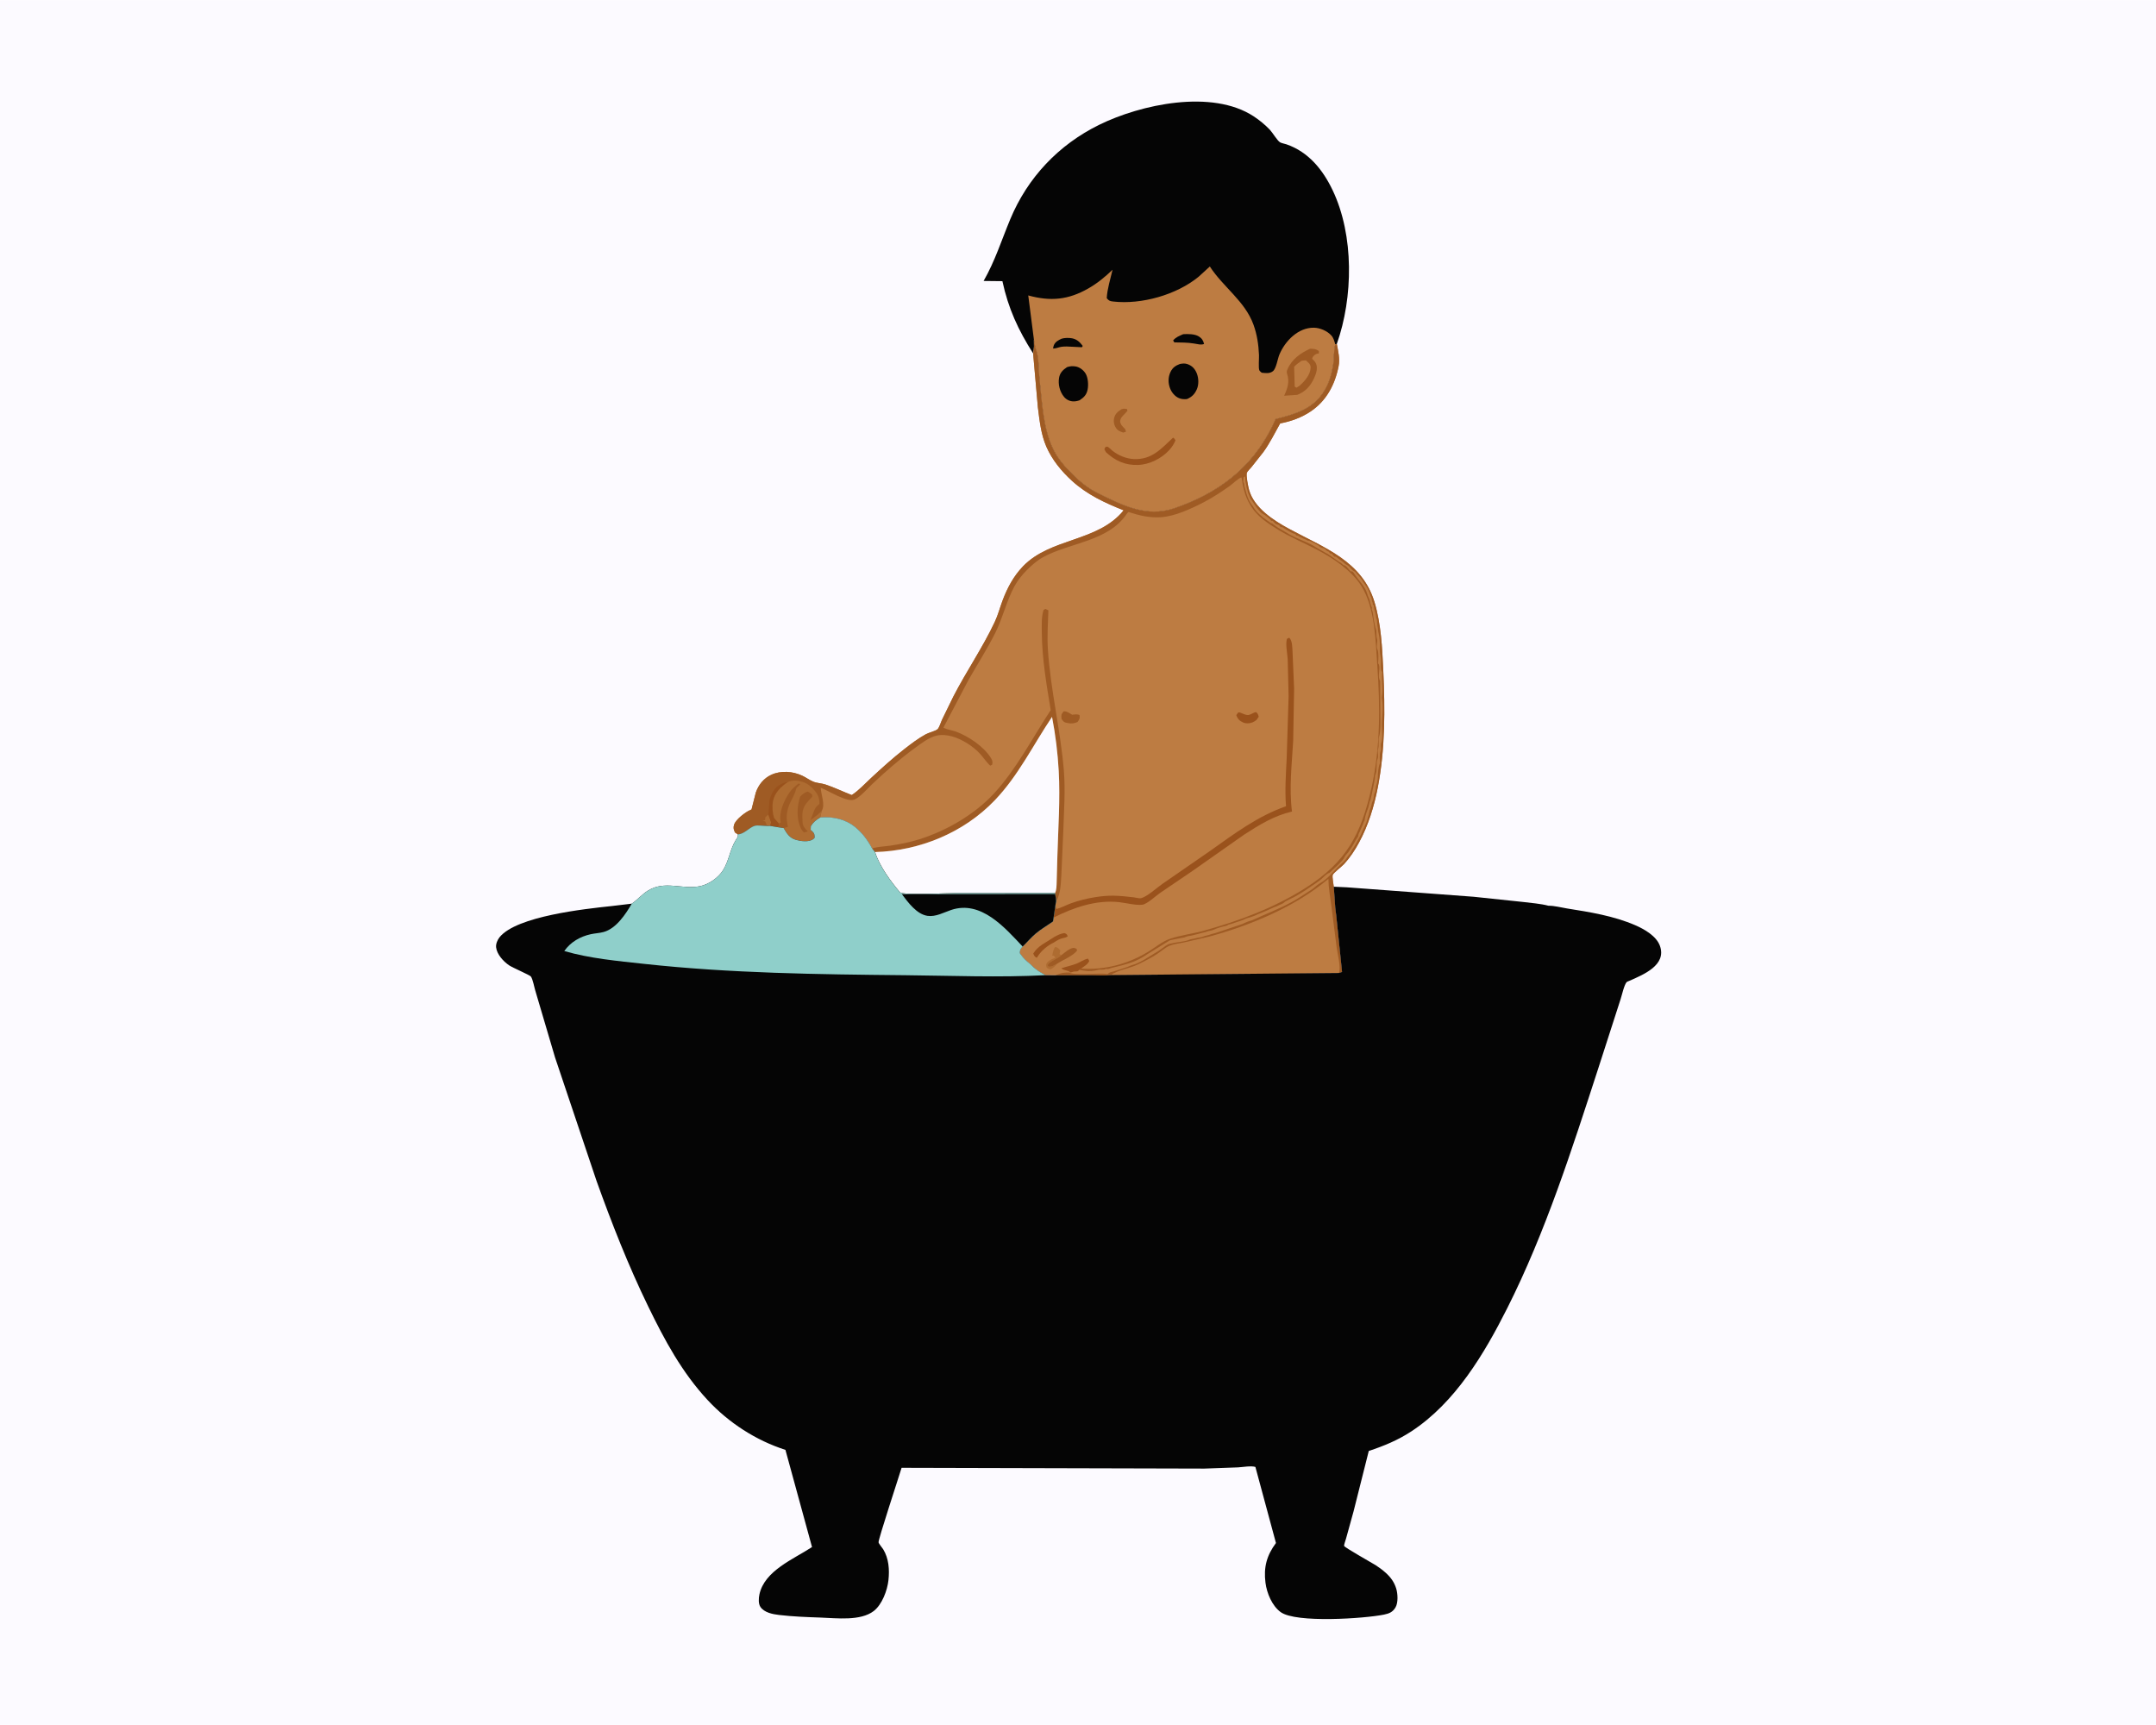<svg version="1.1" xmlns="http://www.w3.org/2000/svg" style="display: block;" viewBox="0 0 2048 1638" width="1280" height="1024">
<path transform="translate(0,0)" fill="rgb(252,250,255)" d="M -0 -0 L 2048 0 L 2048 1638 L -0 1638 L -0 -0 z"/>
<path transform="translate(0,0)" fill="rgb(5,5,5)" d="M 981.362 335.423 C 967.195 313.248 957.781 292.76 952.193 266.845 L 934.344 266.65 C 945.267 247.52 951.289 228.09 959.662 207.988 C 976.163 168.371 1005.57 137.332 1044.04 118.387 C 1083.55 98.931 1151.29 84.254 1190.96 110.344 C 1196.43 113.945 1201.67 118.26 1206.2 122.995 C 1208.83 125.75 1213.25 133.356 1215.94 134.97 C 1217.35 135.814 1220.31 136.292 1222 136.874 C 1242.98 144.097 1256.63 161.033 1265.93 180.58 C 1286.33 223.407 1285.48 282.35 1269.85 326.494 L 1268.4 326.933 C 1266.76 333.37 1267.43 340.156 1266.33 346.718 L 1266.11 348 C 1264.73 356.127 1262.43 363.433 1258.24 370.576 C 1247.77 388.401 1230.31 393.104 1211.75 397.856 L 1208.54 404.841 C 1188.92 444.684 1156.76 468.556 1115.26 482.655 C 1088.84 491.632 1065.46 479.459 1042.12 467.859 C 1033 463.323 1025.44 456.964 1018.28 449.83 C 1011.4 442.989 1005.25 436.011 1000.84 427.301 C 990.478 406.837 989.753 380.207 987.228 357.633 C 986.376 350.016 986.968 339.656 984.316 332.575 C 983.122 329.389 982.741 325.839 982.142 322.479 C 982.092 326.55 982.592 331.547 981.362 335.423 z"/>
<path transform="translate(0,0)" fill="rgb(189,124,66)" d="M 982.142 322.479 L 976.744 280.401 C 997.881 286.222 1014.72 284.668 1033.81 273.767 C 1042.52 268.791 1049.64 262.877 1056.83 255.984 C 1054.84 264.676 1051.77 274.144 1051.3 283 C 1053.3 285.49 1054.34 285.837 1057.49 286.192 C 1084.41 289.228 1117.76 279.785 1138.65 262.58 L 1149.23 252.914 C 1161.91 272.487 1182.6 285.801 1190.68 308.14 C 1194.08 317.532 1195.5 327.04 1195.93 337 C 1196.06 339.788 1195.27 349.519 1196.26 351.5 C 1196.73 352.461 1197.75 353.038 1198.5 353.806 C 1202.26 354.178 1206.03 354.86 1209.22 352.307 C 1212.3 349.846 1213.68 340.417 1215.3 336.557 C 1220.75 323.627 1233.12 310.859 1248.04 311.058 C 1253.82 311.135 1260.75 314.068 1264.67 318.458 C 1266.77 320.799 1267.59 323.98 1268.4 326.933 C 1266.76 333.37 1267.43 340.156 1266.33 346.718 L 1266.11 348 C 1264.73 356.127 1262.43 363.433 1258.24 370.576 C 1247.77 388.401 1230.31 393.104 1211.75 397.856 L 1208.54 404.841 C 1188.92 444.684 1156.76 468.556 1115.26 482.655 C 1088.84 491.632 1065.46 479.459 1042.12 467.859 C 1033 463.323 1025.44 456.964 1018.28 449.83 C 1011.4 442.989 1005.25 436.011 1000.84 427.301 C 990.478 406.837 989.753 380.207 987.228 357.633 C 986.376 350.016 986.968 339.656 984.316 332.575 C 983.122 329.389 982.741 325.839 982.142 322.479 z"/>
<path transform="translate(0,0)" fill="rgb(159,91,36)" d="M 1065.3 388.5 C 1067.17 387.715 1068.54 388.012 1070.5 388.224 L 1070.97 390 L 1068.73 392.5 C 1066.42 394.98 1064.38 396.492 1064 400 C 1064.38 403.089 1066.01 404.522 1068.1 406.621 C 1069.3 407.822 1069.15 408.261 1069.5 409.867 L 1066.98 410.675 C 1064.57 409.81 1062.07 409.014 1060.5 406.858 C 1058.38 403.949 1057.5 400.503 1058.31 396.973 C 1059.29 392.721 1061.79 390.778 1065.3 388.5 z"/>
<path transform="translate(0,0)" fill="rgb(5,5,5)" d="M 1008.41 321.5 C 1011.2 320.605 1015.36 320.575 1018.28 321.109 C 1022.86 321.946 1025.84 324.75 1028.5 328.363 L 1027.7 329.608 L 1019.05 329.164 C 1015.49 329.026 1011.47 328.622 1007.97 329.238 C 1005.3 329.707 1003.11 330.823 1000.32 330.853 C 1000.51 329.708 1000.65 328.567 1001.14 327.5 C 1002.6 324.318 1005.39 322.89 1008.41 321.5 z"/>
<path transform="translate(0,0)" fill="rgb(5,5,5)" d="M 1123.96 317.201 C 1128.5 316.962 1134.72 316.886 1138.74 319.328 C 1141.67 321.109 1142.96 323.255 1143.76 326.5 C 1140.82 327.69 1137.35 326.529 1134.22 326.07 C 1128.06 325.036 1121.73 325.122 1115.5 324.989 L 1114.35 323.176 C 1116.95 319.994 1120.31 318.823 1123.96 317.201 z"/>
<path transform="translate(0,0)" fill="rgb(154,82,28)" d="M 1114.31 415.5 C 1115.58 416.086 1115.83 416.864 1116.61 418 C 1115.13 421.54 1113.22 424.552 1110.6 427.375 C 1103.23 435.331 1091.91 441.051 1081 441.402 C 1068.82 441.793 1059.42 437.506 1050.56 429.295 L 1049.05 426.5 L 1049.96 424.5 C 1050.64 424.354 1051.33 423.875 1052 424.063 C 1053.01 424.347 1055.8 427.163 1056.69 427.874 C 1062.31 432.358 1069.76 435.49 1077 435.817 C 1094.25 436.596 1103.04 425.932 1114.31 415.5 z"/>
<path transform="translate(0,0)" fill="rgb(5,5,5)" d="M 1013.58 348.5 C 1016.35 347.6 1018.76 347.378 1021.66 347.842 C 1025.47 348.452 1029.02 351.163 1031.08 354.384 C 1033.62 358.365 1034.05 365.339 1033.12 369.89 C 1032.12 374.827 1029.56 377.305 1025.5 379.983 C 1023.57 380.659 1021.56 381.095 1019.5 381.033 C 1016.03 380.928 1012.81 379.305 1010.64 376.634 C 1006.68 371.77 1004.97 364.886 1006.01 358.694 C 1006.82 353.87 1009.69 351.103 1013.58 348.5 z"/>
<path transform="translate(0,0)" fill="rgb(5,5,5)" d="M 1120.83 345.5 C 1123.35 345.038 1125.48 344.778 1127.96 345.635 C 1132.43 347.176 1135.13 350.132 1136.87 354.5 C 1138.63 358.944 1138.86 365.03 1136.92 369.451 C 1134.86 374.147 1132.18 376.844 1127.5 378.833 C 1124.95 379.083 1122.4 378.959 1120 377.973 C 1116.04 376.351 1112.89 372.465 1111.41 368.538 C 1109.53 363.555 1109.55 357.977 1111.86 353.125 C 1113.83 348.967 1116.63 347.068 1120.83 345.5 z"/>
<path transform="translate(0,0)" fill="rgb(159,91,36)" d="M 1244.52 331.004 C 1248.37 331.211 1249.64 331.059 1252.79 333.163 L 1252.78 335.5 C 1251.88 335.641 1250.82 335.74 1250 336.189 C 1248.04 337.26 1247.01 338.46 1246.35 340.5 C 1247.74 341.829 1249.24 343.258 1250.05 345.035 C 1252.06 349.447 1250.14 354.91 1248.25 359.025 C 1244.79 366.54 1240.02 371.854 1232.22 374.83 L 1219.8 375.682 C 1223.18 368.253 1225.15 362.532 1222.52 354.466 C 1222.05 352.997 1222.41 351.898 1223.01 350.5 C 1227.1 340.969 1235.45 335.113 1244.52 331.004 z"/>
<path transform="translate(0,0)" fill="rgb(189,124,66)" d="M 1236.33 342.5 C 1237.68 342.176 1239.12 342.167 1240.5 342.063 C 1242.74 344.274 1245.06 345.584 1244.98 349 C 1244.82 355.615 1239.16 362.065 1234.5 366.134 L 1231.5 368.046 L 1229.85 367 L 1229.34 348.965 L 1229.24 348.219 C 1231.44 345.901 1233.67 344.26 1236.33 342.5 z"/>
<path transform="translate(0,0)" fill="rgb(189,124,66)" d="M 982.142 322.479 C 982.741 325.839 983.122 329.389 984.316 332.575 C 986.968 339.656 986.376 350.016 987.228 357.633 C 989.753 380.207 990.478 406.837 1000.84 427.301 C 1005.25 436.011 1011.4 442.989 1018.28 449.83 C 1025.44 456.964 1033 463.323 1042.12 467.859 C 1065.46 479.459 1088.84 491.632 1115.26 482.655 C 1156.76 468.556 1188.92 444.684 1208.54 404.841 L 1211.75 397.856 C 1230.31 393.104 1247.77 388.401 1258.24 370.576 C 1262.43 363.433 1264.73 356.127 1266.11 348 L 1266.33 346.718 C 1267.43 340.156 1266.76 333.37 1268.4 326.933 L 1269.85 326.494 C 1271.16 333.518 1272.96 340.538 1271.55 347.655 C 1268.13 364.999 1260.07 380.406 1245.14 390.5 C 1236.5 396.343 1226.28 400.077 1216.05 401.957 C 1210.95 411.047 1206.11 420.91 1199.96 429.325 L 1188.74 443.5 C 1187.84 444.599 1184.8 447.609 1184.42 448.748 C 1183.51 451.498 1185.56 461.805 1186.51 465.148 C 1191.39 482.396 1209.96 494.219 1224.75 502.225 C 1257.29 519.835 1293.84 532.55 1305.63 571.625 C 1311.85 592.229 1312.97 614.894 1313.97 636.288 C 1315.69 673.426 1315.88 711.165 1308.76 747.808 C 1305.25 765.88 1299.72 783.782 1290.96 800.027 C 1286.98 807.398 1282.45 814.232 1276.79 820.431 C 1274.91 822.497 1266.53 829.025 1265.97 830.782 C 1265.32 832.81 1266.74 839.533 1266.96 841.997 L 1268.36 861.842 L 1269.27 869.123 L 1274.81 922.958 L 1271.89 923.924 L 1055.08 925.937 C 1049.31 926.58 1043.07 926.102 1037.22 926.103 L 1002.5 926.104 L 993.039 926.026 L 989.5 923.973 C 985.216 921.51 982.253 919.181 978.828 915.626 C 974.739 912.313 971.607 909.477 968.739 905.026 C 968.857 901.569 969.329 901.398 971.419 898.815 C 975.775 894.612 979.324 890.215 984.049 886.281 C 989.077 882.093 994.94 878.734 1000.28 874.927 L 1000.82 871.305 L 1002.43 860.241 L 1003.19 855.831 C 1003.08 853.425 1002.74 851.264 1002.22 848.914 L 1002.19 847.998 L 906.819 848.077 C 896.986 848.104 860.979 850.235 854.979 847.489 C 845.739 836.517 835.7 822.86 831.129 809.089 L 828.424 805.63 C 824.29 797.84 819.357 791.155 812.532 785.5 C 803.128 777.709 791.053 775.167 779.112 776.255 C 775.088 778.687 772.74 780.425 770.191 784.5 L 770.045 788.144 C 770.679 788.594 770.889 788.713 771.51 789.322 C 773.813 791.581 773.73 792.509 773.793 795.5 C 773.173 796.164 772.957 796.486 772.249 796.967 C 768.142 799.756 760.979 798.861 756.441 797.593 C 749.963 795.782 747.556 791.7 744.397 786.275 L 739.47 785.566 L 731.635 784.253 L 728.689 784.317 C 725.782 784.301 719.455 783.373 717 784.103 C 711.496 785.739 707.193 791.934 700.861 792.281 L 698.166 790.5 C 696.935 787.743 696.354 786.227 697.302 783.118 C 698.815 778.16 708.172 771.004 712.928 769.023 L 713.856 768.669 L 717.941 752.592 C 720.511 745.174 725.48 738.969 732.729 735.652 C 741.87 731.47 752.954 732.347 761.94 736.485 C 765.541 738.144 768.881 740.706 772.5 742.202 C 776.013 743.654 780.341 743.678 784.058 744.9 C 792.51 747.678 800.753 751.731 809.079 754.924 C 815.755 750.612 821.575 744.16 827.405 738.767 C 837.684 729.258 847.948 719.93 859.005 711.318 C 865.52 706.245 872.235 701.116 879.495 697.15 C 882.25 695.646 888.647 694.175 890.616 692.36 C 892.178 690.919 893.76 685.758 894.752 683.565 L 905.593 661.372 C 917.963 637.39 933.425 614.957 944.932 590.5 C 948.072 583.826 949.834 576.809 952.43 569.942 C 956.918 558.07 962.81 547.022 971.651 537.8 C 997.992 510.326 1042.9 514.768 1067.36 484.51 C 1049.3 477.315 1032.7 469.628 1018.17 456.387 C 1008.27 447.363 999.367 436.468 993.969 424.125 C 988.845 412.409 987.436 399.091 985.874 386.495 L 981.362 335.423 C 982.592 331.547 982.092 326.55 982.142 322.479 z"/>
<path transform="translate(0,0)" fill="rgb(174,108,49)" d="M 993.784 916.59 L 993.908 915.516 C 994.62 913.008 998.655 910.923 1001 910.005 L 1002.5 909.51 C 1002.12 908.725 1001.56 908.161 1001 907.5 L 999.51 907.5 L 1000.26 903.956 L 1000.51 903 C 1000.89 901.467 1001.4 900.505 1002.25 899.163 C 1004.99 899.744 1005.33 900.515 1007.21 902.5 L 1006.49 906 L 1008.23 906.987 L 1007.41 907.72 C 1004.26 910.43 996.665 913.152 995.124 916.5 L 996 917.89 C 998.935 918.313 1001.37 916.616 1003.89 915.308 C 1002.1 917.731 1000.67 919.087 998 920.49 C 995.985 919.969 995.464 919.994 994.088 918.481 L 993.784 916.59 z"/>
<path transform="translate(0,0)" fill="rgb(159,91,36)" d="M 1008.23 906.987 C 1011.66 904.439 1015.66 900.497 1020 900.043 L 1022.5 900.851 L 1023.18 902.5 C 1019.41 907.819 1009.43 911.529 1003.89 915.308 C 1001.37 916.616 998.935 918.313 996 917.89 L 995.124 916.5 C 996.665 913.152 1004.26 910.43 1007.41 907.72 L 1008.23 906.987 z"/>
<path transform="translate(0,0)" fill="rgb(154,82,28)" d="M 1025.02 921.041 C 1023.62 923.227 1021.84 922.051 1019.51 922.724 L 1017 923.49 C 1013.86 920.821 1010.79 921.94 1008.18 919.5 C 1012.95 917.841 1017.98 916.886 1022.68 915.031 C 1026.3 913.601 1029.67 911.024 1033.5 910.306 L 1034.68 912.5 C 1033.32 915.795 1029.77 917.597 1026.95 919.741 L 1025.02 921.041 z"/>
<path transform="translate(0,0)" fill="rgb(159,91,36)" d="M 1010.24 675.5 C 1013.14 674.933 1015.9 677.266 1018.5 678.671 C 1020.92 678.409 1023.26 677.83 1025.5 679.024 C 1025.9 682.494 1025.43 682.662 1023.64 685.5 C 1020.93 686.86 1017.82 687.212 1014.85 686.665 C 1010.94 685.945 1010.59 685.798 1008.37 682.657 C 1008.04 678.733 1007.91 678.645 1010.24 675.5 z"/>
<path transform="translate(0,0)" fill="rgb(154,82,28)" d="M 1176.2 676.5 C 1177.73 676.41 1177.14 676.285 1178.57 676.838 C 1180.63 677.634 1183.7 679.228 1186 678.888 C 1188.12 678.575 1190.63 676.607 1193 676.09 C 1194.94 677.415 1194.93 678.33 1195.7 680.5 L 1193.66 683.5 C 1192.48 684.442 1191.29 685.272 1189.9 685.86 C 1187.15 687.016 1183.66 687.242 1180.89 686.03 C 1177.42 684.507 1175.57 682.541 1174.37 679 L 1176.2 676.5 z"/>
<path transform="translate(0,0)" fill="rgb(154,82,28)" d="M 1001.19 889.867 C 1004.46 888.105 1007.25 886.56 1011 886.038 C 1013.29 886.868 1013.15 886.827 1014.27 889 C 1012.78 890.266 1011.68 890.375 1009.82 890.788 C 1006.41 891.547 1004.07 893.001 1001.2 894.915 C 995.174 897.734 989.06 902.756 985.591 908.421 L 984.94 909.5 C 982.629 908.609 982.587 907.635 981.451 905.5 C 986.311 897.802 993.142 895.319 1000.2 890.552 L 1001.19 889.867 z"/>
<path transform="translate(0,0)" fill="rgb(154,82,28)" d="M 1002.43 860.241 L 1003.5 863.182 C 1008.43 861.951 1012.96 859.304 1017.76 857.601 C 1025.08 854.998 1032.83 853.123 1040.5 851.902 C 1046.32 850.976 1052.19 850.399 1058.09 850.522 C 1064.35 850.652 1070.66 851.348 1076.88 852.071 C 1078.6 852.27 1082.38 853.292 1083.85 852.927 C 1089.7 851.469 1099.04 842.815 1104.3 839.208 L 1149.8 807.76 C 1172.52 791.587 1194.99 774.823 1221.6 765.561 C 1220.39 750.346 1221.51 735.075 1222.24 719.865 L 1224.06 661.058 L 1223.2 625.999 C 1222.92 620.672 1220.89 611.327 1222.52 606.5 L 1224.67 605.5 C 1227.71 608.474 1227.44 614.198 1227.77 618.316 L 1229.29 653.909 L 1228.4 703.531 C 1227.14 725.753 1224.43 748.398 1227.26 770.574 C 1210.15 774.588 1196.24 783.227 1181.65 792.643 L 1132.82 826.955 L 1101.75 848.053 C 1098.05 850.637 1089.57 858.494 1085.3 859.068 C 1078.98 859.919 1069.5 857.358 1063.04 856.657 C 1041.39 854.31 1019.88 861.672 1000.82 871.305 L 1002.43 860.241 z"/>
<path transform="translate(0,0)" fill="rgb(159,91,36)" d="M 828.424 805.63 C 834.299 803.832 839.8 803.86 845.789 802.978 C 855.273 801.581 864.275 799.752 873.431 796.885 C 899.055 788.864 925.964 773.229 944.216 753.422 C 965.732 730.074 980.695 700.621 998.093 674.259 C 994.058 649.916 989.844 625.395 989.622 600.669 C 989.561 593.871 989.172 585.653 991.248 579.189 L 993 578.124 L 995.878 579.5 C 995.453 591.895 994.606 604.082 995.402 616.499 C 997.874 655.048 1007.38 692.93 1010.56 731.562 C 1012.15 751.004 1010.59 770.555 1010 789.996 L 1008.2 830.749 C 1007.67 838.777 1007.6 848.878 1003.19 855.831 C 1003.08 853.425 1002.74 851.264 1002.22 848.914 L 1002.19 847.998 C 1003.69 845.193 1003.63 840.577 1003.74 837.444 L 1004.4 813.509 C 1005.17 786.536 1007.19 759.025 1005.69 732.063 C 1004.73 714.847 1002.63 697.643 999.338 680.723 C 981.321 707.467 967.552 736.245 944.989 759.865 C 915.496 790.74 873.434 807.958 831.129 809.089 L 828.424 805.63 z"/>
<path transform="translate(0,0)" fill="rgb(252,250,255)" d="M 831.129 809.089 C 873.434 807.958 915.496 790.74 944.989 759.865 C 967.552 736.245 981.321 707.467 999.338 680.723 C 1002.63 697.643 1004.73 714.847 1005.69 732.063 C 1007.19 759.025 1005.17 786.536 1004.4 813.509 L 1003.74 837.444 C 1003.63 840.577 1003.69 845.193 1002.19 847.998 L 906.819 848.077 C 896.986 848.104 860.979 850.235 854.979 847.489 C 845.739 836.517 835.7 822.86 831.129 809.089 z"/>
<path transform="translate(0,0)" fill="rgb(159,91,36)" d="M 982.142 322.479 C 982.741 325.839 983.122 329.389 984.316 332.575 C 986.968 339.656 986.376 350.016 987.228 357.633 C 989.753 380.207 990.478 406.837 1000.84 427.301 C 1005.25 436.011 1011.4 442.989 1018.28 449.83 C 1025.44 456.964 1033 463.323 1042.12 467.859 C 1065.46 479.459 1088.84 491.632 1115.26 482.655 C 1156.76 468.556 1188.92 444.684 1208.54 404.841 L 1211.75 397.856 C 1230.31 393.104 1247.77 388.401 1258.24 370.576 C 1262.43 363.433 1264.73 356.127 1266.11 348 L 1266.33 346.718 C 1267.43 340.156 1266.76 333.37 1268.4 326.933 L 1269.85 326.494 C 1271.16 333.518 1272.96 340.538 1271.55 347.655 C 1268.13 364.999 1260.07 380.406 1245.14 390.5 C 1236.5 396.343 1226.28 400.077 1216.05 401.957 C 1210.95 411.047 1206.11 420.91 1199.96 429.325 L 1188.74 443.5 C 1187.84 444.599 1184.8 447.609 1184.42 448.748 C 1183.51 451.498 1185.56 461.805 1186.51 465.148 C 1191.39 482.396 1209.96 494.219 1224.75 502.225 C 1257.29 519.835 1293.84 532.55 1305.63 571.625 C 1311.85 592.229 1312.97 614.894 1313.97 636.288 C 1315.69 673.426 1315.88 711.165 1308.76 747.808 C 1305.25 765.88 1299.72 783.782 1290.96 800.027 C 1286.98 807.398 1282.45 814.232 1276.79 820.431 C 1274.91 822.497 1266.53 829.025 1265.97 830.782 C 1265.32 832.81 1266.74 839.533 1266.96 841.997 L 1268.36 861.842 L 1269.27 869.123 L 1274.81 922.958 L 1271.89 923.924 L 1055.08 925.937 C 1049.31 926.58 1043.07 926.102 1037.22 926.103 L 1002.5 926.104 L 1003.73 925.652 C 1008.33 923.698 1011.07 923.462 1016 923.51 C 1018.93 926.411 1044.35 923.826 1050.5 924.755 L 1052 925 C 1053.19 923.993 1053.85 923.497 1055.39 923.078 L 1056.75 922.75 L 1062.47 921.031 L 1070 918.5 C 1072.13 917.901 1073.94 916.753 1076.02 916.234 C 1080.13 915.207 1086.24 911.851 1089.81 909.471 L 1100.5 903 C 1102.73 901.591 1104.6 899.894 1106.77 898.453 L 1107.5 898 C 1108.85 897.132 1109.69 896.524 1111.3 896.203 L 1112.5 896 C 1117.72 894.475 1124.87 894.453 1129.71 892.38 C 1131.6 891.566 1133.57 891.623 1135.5 891 C 1137.85 890.242 1140.62 890.309 1142.75 889.396 C 1145.12 888.379 1147.47 888.326 1149.69 887.375 C 1151.23 886.716 1152.86 886.566 1154.47 886.031 L 1177 878.5 C 1180.76 877.44 1184.3 875.164 1188.02 874.234 C 1189.49 873.866 1188.7 874.16 1190.39 873.391 C 1202.45 867.907 1214.74 863.158 1226.44 856.875 C 1233 853.348 1239.19 848.981 1245.5 845 C 1248.33 843.213 1250.96 840.255 1253.75 838.75 C 1260.79 834.954 1266.47 827.705 1272.23 822.006 C 1274.44 819.815 1277.47 817.703 1279.03 815.016 C 1280.23 812.948 1282.17 811.316 1283.25 809.25 L 1284 807.5 C 1286.86 803.492 1288.97 799.699 1291.25 795.25 L 1292.75 792.505 C 1294.6 787.698 1297.96 782.201 1299.05 777.315 C 1299.36 775.898 1299.07 776.619 1299.61 775.359 C 1300.62 773.01 1300.57 770.232 1301.61 768.154 C 1302.9 765.558 1302.72 762.957 1304 760.5 C 1305.36 757.885 1304.61 755.086 1306 752.5 C 1307.26 750.156 1306.39 747.889 1307.37 745.591 C 1307.96 744.23 1308.78 740.082 1308.78 738.484 C 1308.79 734.929 1309.32 728.223 1310.65 725.138 L 1311 724.5 C 1310.57 721.479 1310.31 716.256 1311.38 713.393 C 1311.86 712.138 1311.87 711.358 1311.76 710 C 1311.59 708.113 1311.36 707.307 1311.97 705.438 C 1312.55 703.68 1312.47 704.484 1312.67 702.906 L 1312.76 702 C 1313.53 696.315 1312.35 690.629 1312.76 685 C 1313.2 678.725 1313.88 670.71 1312.87 664.521 C 1312.66 663.18 1312.47 662.589 1312.72 661.192 C 1314 654.099 1312.25 646.5 1312.88 639.312 C 1313.07 637.069 1312.39 638.098 1312 636.5 C 1311.45 634.216 1311.75 630.418 1311.75 627.985 C 1311.75 626.623 1311.77 625.344 1311.5 624 C 1310.97 621.384 1310.63 618.684 1310.76 616 C 1310.96 611.609 1310.63 605.244 1309.5 601 C 1308.92 598.816 1309.01 596.638 1308.51 594.5 C 1308.02 592.409 1308.37 589.278 1307.66 587.609 C 1307.03 586.14 1307.28 587.286 1307.11 585.172 C 1306.86 581.957 1305.37 579.305 1305.09 576.297 L 1305 575 L 1304.01 573.995 L 1304 572.5 L 1303.25 570.75 C 1302.9 569.051 1303.13 568.068 1302.27 566.453 C 1301.78 565.543 1301.49 565.005 1301.23 563.984 C 1300.37 560.536 1298.08 556.885 1296 554 L 1294.75 552.25 C 1292.99 548.838 1289.67 545.896 1287.25 542.75 C 1283.76 541.73 1282.52 537.715 1279.36 536.359 C 1277.73 535.663 1276.72 534.123 1275.17 533.141 C 1272.98 531.752 1271.09 530.038 1269 528.5 L 1267.5 528.49 L 1265 525.5 L 1263.5 525.49 L 1262.25 523.75 C 1261.69 523.562 1260.97 523.364 1260.5 523 C 1259.15 521.96 1259.06 521.091 1257.25 520.545 C 1255.61 520.05 1254.53 520.036 1253.27 518.776 C 1252.3 517.814 1252.73 518.084 1251.48 517.391 C 1249.09 516.061 1245.46 513.616 1242.81 513.279 L 1242 513.245 L 1241 512.5 C 1239.82 511.914 1238.45 511.641 1237.25 510.995 L 1236 510.245 L 1234 509.49 L 1233 508.5 L 1231.5 508.49 L 1230.5 507 L 1228 506.245 C 1225.79 505.126 1223.29 503.876 1221.21 502.487 L 1218 500.5 L 1216.5 500.49 L 1215 498.5 C 1211.6 497.668 1211.16 497.082 1209 494.5 L 1207.5 494.49 C 1207.17 493.939 1206.76 493.143 1206.25 492.75 C 1204.98 491.766 1201.71 488.921 1200.36 488.344 C 1196.2 486.562 1191.75 478.692 1189 475 C 1188.18 473.902 1187.59 473.41 1187.25 472.062 C 1186.76 470.112 1185.6 468.67 1185.2 466.672 L 1185 465.5 C 1184.6 464.135 1184.16 463.334 1183.99 461.844 L 1183.76 460 C 1182.98 457.414 1182.93 454.946 1182.75 452.25 L 1181.25 453.25 L 1181 457.5 C 1182.26 459.482 1181.73 461.62 1182.62 463.703 C 1183.28 465.239 1183.45 466.879 1183.98 468.484 L 1184.5 470 C 1185.54 473.53 1186.85 476.016 1189 479 L 1190.25 480.75 C 1192.74 485.588 1198.91 490.996 1203.55 494.047 L 1205 495 L 1207 496.5 C 1208.35 497.164 1208.47 496.731 1209.8 497.909 C 1211.17 499.129 1212.48 499.99 1214 501 L 1221.81 505.529 C 1224.34 507.22 1227.24 508.712 1230 510 C 1236.36 512.967 1244.03 515.678 1249.81 519.529 L 1256.81 523.529 L 1259.75 525.25 C 1261.01 525.839 1261.52 525.995 1262.67 526.922 L 1270 532 L 1271.75 533.25 C 1273.46 534.139 1274.15 534.541 1275.51 535.979 C 1276.35 536.862 1276.81 536.483 1277.75 537.005 C 1279.36 537.901 1281.63 541.068 1283 542.5 L 1284.5 542.51 C 1284.97 542.913 1285.69 543.485 1285.99 544.005 C 1289.75 550.338 1296.91 556.591 1298.77 564.016 C 1299.36 566.374 1300.77 568.287 1301.25 570.688 C 1301.63 572.564 1302.02 574.287 1302.79 576.047 L 1303.24 577 L 1303 578.5 C 1304.46 581.221 1304.38 585.46 1305 588.5 C 1305.64 591.613 1305.99 594.602 1307 597.5 C 1307.87 600.011 1307.06 603.518 1308 606.5 C 1308.9 609.35 1307.07 613.381 1308.36 616.376 C 1309.68 619.457 1309.42 625.321 1309.12 628.688 C 1308.93 630.927 1309.6 629.895 1310 631.5 C 1311.13 635.977 1308.36 642.533 1311 646.5 L 1311.24 681 C 1311.29 686.992 1311.61 693.988 1310 699.5 C 1308.9 703.264 1310.37 707.407 1309 711.5 C 1308.15 714.032 1309.81 717.631 1308.63 720.375 C 1306.87 724.492 1308.43 731.212 1306.63 735.41 C 1306.04 736.782 1306.26 735.857 1306.11 737.828 C 1306.03 738.877 1305.98 739.746 1305.77 740.797 L 1303.5 752 L 1303 754.5 C 1302.37 756.485 1302.16 758.852 1301.38 760.688 C 1300.82 761.987 1301.08 761.045 1300.75 762.688 L 1299.75 766.75 C 1298.55 770.171 1296.77 774.6 1296.31 778.188 L 1296.24 779 C 1295.2 780.401 1295.12 781.794 1294.39 783.391 L 1293 786.5 L 1291.61 789.757 C 1291 790.927 1290.45 791.848 1290.28 793.188 L 1290.24 794 C 1287.5 797.68 1285.74 802.229 1283 806 L 1281.75 807.75 C 1280.54 810.145 1278.28 811.501 1277.37 813.618 C 1275.5 817.971 1266.4 825.244 1262.75 828.995 C 1260.94 829.002 1257.5 832.555 1256 834 C 1252.9 836.98 1248.58 839.476 1245 842 C 1239.3 846.023 1231.96 850.768 1225.64 853.641 L 1221 856 C 1219.65 857.043 1219.21 857.692 1217.56 858.391 L 1215.24 859.384 L 1213 860.5 C 1209.27 861.734 1206.14 863.543 1202.5 865 L 1199.24 866.38 C 1197.34 867.352 1195.44 867.771 1193.56 868.719 C 1192.5 869.255 1191.66 869.646 1190.5 870.031 L 1186 871.5 C 1184.61 871.891 1183.91 872.035 1182.56 872.719 C 1181.5 873.255 1180.66 873.646 1179.5 874.031 L 1169 877.5 L 1167 878 C 1165.84 878.537 1165.76 878.966 1164.34 879.25 C 1160.72 879.975 1155.84 881.382 1152.5 883 C 1150.41 884.014 1148.35 883.75 1146.31 884.625 C 1145.01 885.182 1145.95 884.922 1144.31 885.25 L 1140.25 886.25 C 1137.98 887.051 1135.74 887.277 1133.5 888 C 1131.16 888.757 1128.43 888.704 1126.29 889.62 C 1124.97 890.186 1126 889.924 1124.3 890.266 L 1113 892.5 C 1111.82 892.737 1111.2 892.836 1110.2 893.547 L 1103 898 L 1090 906 C 1085.82 909.035 1079.44 912.385 1074.5 914.031 L 1073 914.5 L 1067.25 916.25 C 1064.98 917.029 1062.74 917.289 1060.5 918 C 1058.37 918.677 1055.9 918.899 1053.91 919.779 C 1052.51 920.396 1052.02 920.149 1050.5 920 C 1047.94 921.462 1045.54 920.311 1043 921 C 1039.02 922.079 1034.54 922.619 1030.16 921.79 L 1025.02 921.041 L 1026.95 919.741 C 1049.66 921.277 1071.69 915.436 1091 903.549 C 1097.17 899.75 1104.08 894.056 1110.85 891.649 C 1120.98 888.054 1132.52 886.804 1143 883.911 C 1177.08 874.499 1210.27 862.135 1240.22 843.125 C 1279.15 818.409 1293.04 791.82 1302.87 747.756 C 1311.35 709.768 1311 670.884 1308.35 632.307 C 1306.7 608.264 1306.27 577.209 1293.15 556.344 C 1283.85 541.554 1266.44 530.027 1251.2 521.978 C 1238.9 515.482 1226.02 510.229 1214.15 502.928 C 1204.57 497.041 1194.43 490.457 1188.4 480.667 L 1187.62 479.365 C 1182.51 471.04 1180.84 462.817 1179.33 453.236 C 1176.46 453.838 1170.64 459.635 1167.85 461.581 C 1160 467.055 1152.11 472.372 1143.59 476.762 C 1131.54 482.974 1115.97 490.318 1102.3 491.104 C 1091.49 491.726 1082.11 489.344 1071.94 486.086 C 1070.82 487.173 1070.95 486.912 1070.28 487.911 C 1052.6 514.177 1016.54 515.024 990.85 528.987 C 985.236 532.038 979.831 536.838 975.342 541.34 C 970.978 545.715 966.61 551.18 963.655 556.62 C 956.065 570.597 952.611 586.61 945.412 600.948 C 937.671 616.367 928.332 630.926 919.819 645.921 L 896.168 690.895 C 899.554 692.856 904.33 693.308 908.096 694.695 C 919.924 699.054 934.315 708.674 941.132 719.5 C 942.782 722.119 943.019 723.087 942.5 726.054 C 940.627 726.935 941.037 727.56 939.45 725.919 C 936.3 722.663 933.789 718.826 930.703 715.5 C 924.045 708.325 913.823 701.899 904.437 699.249 C 899.822 697.946 894.382 697.385 889.664 698.492 C 882.393 700.199 874.792 706.058 868.848 710.42 C 854.48 720.966 841.174 732.543 828.255 744.795 C 823.628 749.183 817.724 756.281 811.994 759.058 C 804.742 762.571 787.091 750.602 779.615 748.061 C 779.893 754.933 784.196 763.953 780.51 770.06 L 779.112 776.255 C 775.088 778.687 772.74 780.425 770.191 784.5 L 770.045 788.144 C 770.679 788.594 770.889 788.713 771.51 789.322 C 773.813 791.581 773.73 792.509 773.793 795.5 C 773.173 796.164 772.957 796.486 772.249 796.967 C 768.142 799.756 760.979 798.861 756.441 797.593 C 749.963 795.782 747.556 791.7 744.397 786.275 L 739.47 785.566 L 731.635 784.253 L 728.689 784.317 C 725.782 784.301 719.455 783.373 717 784.103 C 711.496 785.739 707.193 791.934 700.861 792.281 L 698.166 790.5 C 696.935 787.743 696.354 786.227 697.302 783.118 C 698.815 778.16 708.172 771.004 712.928 769.023 L 713.856 768.669 L 717.941 752.592 C 720.511 745.174 725.48 738.969 732.729 735.652 C 741.87 731.47 752.954 732.347 761.94 736.485 C 765.541 738.144 768.881 740.706 772.5 742.202 C 776.013 743.654 780.341 743.678 784.058 744.9 C 792.51 747.678 800.753 751.731 809.079 754.924 C 815.755 750.612 821.575 744.16 827.405 738.767 C 837.684 729.258 847.948 719.93 859.005 711.318 C 865.52 706.245 872.235 701.116 879.495 697.15 C 882.25 695.646 888.647 694.175 890.616 692.36 C 892.178 690.919 893.76 685.758 894.752 683.565 L 905.593 661.372 C 917.963 637.39 933.425 614.957 944.932 590.5 C 948.072 583.826 949.834 576.809 952.43 569.942 C 956.918 558.07 962.81 547.022 971.651 537.8 C 997.992 510.326 1042.9 514.768 1067.36 484.51 C 1049.3 477.315 1032.7 469.628 1018.17 456.387 C 1008.27 447.363 999.367 436.468 993.969 424.125 C 988.845 412.409 987.436 399.091 985.874 386.495 L 981.362 335.423 C 982.592 331.547 982.092 326.55 982.142 322.479 z"/>
<path transform="translate(0,0)" fill="rgb(174,108,49)" d="M 728.689 784.317 L 726.995 780.072 L 724.495 779.25 L 726.75 778.75 L 727 776 C 727.944 775.056 728.865 774.307 729.918 773.497 L 732.441 780.809 L 731.635 784.253 L 728.689 784.317 z"/>
<path transform="translate(0,0)" fill="rgb(154,82,28)" d="M 729.918 773.497 L 730.848 760.869 C 731.263 756.563 735.136 748.909 738.707 746.542 C 741.96 744.386 744.538 742.925 748.519 742.483 C 741.865 747.071 735.795 752.677 734.264 761.065 C 733.356 766.036 733.837 772.045 735.436 776.822 L 740.013 782.089 L 739.47 785.566 L 731.635 784.253 L 732.441 780.809 L 729.918 773.497 z"/>
<path transform="translate(0,0)" fill="rgb(174,108,49)" d="M 748.519 742.483 C 753.203 740.443 758.765 741.082 763.484 742.832 C 767.492 744.319 770.421 746.8 773.205 750 L 774.053 750.959 C 777.072 754.502 778.722 758.842 778.313 763.5 L 777.64 763.98 C 774.686 766.206 773.969 768.143 772.691 771.5 L 769.857 778.758 C 773.612 776.034 777.3 773.434 780.51 770.06 L 779.112 776.255 C 775.088 778.687 772.74 780.425 770.191 784.5 L 770.045 788.144 C 770.679 788.594 770.889 788.713 771.51 789.322 C 773.813 791.581 773.73 792.509 773.793 795.5 C 773.173 796.164 772.957 796.486 772.249 796.967 C 768.142 799.756 760.979 798.861 756.441 797.593 C 749.963 795.782 747.556 791.7 744.397 786.275 L 739.47 785.566 L 740.013 782.089 L 735.436 776.822 C 733.837 772.045 733.356 766.036 734.264 761.065 C 735.795 752.677 741.865 747.071 748.519 742.483 z"/>
<path transform="translate(0,0)" fill="rgb(159,91,36)" d="M 763.837 790.483 C 762.497 789.482 761.74 788.455 760.988 786.983 C 756.383 777.964 756.941 765.897 760.056 756.5 C 762.237 754.053 763.962 752.864 767 751.638 C 768.989 752.315 769.921 753.121 771.442 754.5 L 771.526 756.619 L 768.152 760.157 C 761.65 767.258 761.891 771.518 762.331 780.837 C 762.872 784.952 764.481 786.645 767.379 789.461 L 763.837 790.483 z"/>
<path transform="translate(0,0)" fill="rgb(159,91,36)" d="M 740.013 782.089 L 741.666 780.881 L 741.494 780.204 C 739.644 771.659 744.834 760.031 749.544 753.044 C 752.03 749.356 755.033 746.772 758.5 744.042 L 760.227 744.5 C 759.241 745.923 756.491 747.744 756.194 749.19 C 755.177 754.142 752.293 758.433 750.235 763 C 746.93 770.334 746.509 777.363 748.528 785.112 L 744.397 786.275 L 739.47 785.566 L 740.013 782.089 z"/>
<path transform="translate(0,0)" fill="rgb(189,124,66)" d="M 1055.08 925.937 C 1062.01 921.027 1073.18 919.553 1081.14 915.709 C 1087.2 912.783 1093.36 909.635 1099 905.961 C 1102.77 903.505 1106.69 899.854 1110.81 898.107 C 1114.83 896.404 1120.02 895.856 1124.3 894.984 L 1148.05 889.524 C 1187.5 878.939 1230.55 861.041 1261.85 834.517 C 1261.99 843.333 1263.63 852.27 1264.79 861 L 1269.73 900 C 1270.59 906.406 1273.83 917.943 1271.89 923.924 L 1055.08 925.937 z"/>
<path transform="translate(0,0)" fill="rgb(5,5,5)" d="M 779.112 776.255 C 791.053 775.167 803.128 777.709 812.532 785.5 C 819.357 791.155 824.29 797.84 828.424 805.63 L 831.129 809.089 C 835.7 822.86 845.739 836.517 854.979 847.489 C 860.979 850.235 896.986 848.104 906.819 848.077 L 1002.19 847.998 L 1002.22 848.914 C 1002.74 851.264 1003.08 853.425 1003.19 855.831 L 1002.43 860.241 L 1000.82 871.305 L 1000.28 874.927 C 994.94 878.734 989.077 882.093 984.049 886.281 C 979.324 890.215 975.775 894.612 971.419 898.815 C 969.329 901.398 968.857 901.569 968.739 905.026 C 971.607 909.477 974.739 912.313 978.828 915.626 C 982.253 919.181 985.216 921.51 989.5 923.973 L 993.039 926.026 L 1002.5 926.104 L 1037.22 926.103 C 1043.07 926.102 1049.31 926.58 1055.08 925.937 L 1271.89 923.924 L 1274.81 922.958 L 1269.27 869.123 L 1268.36 861.842 L 1266.96 841.997 L 1279.4 842.564 L 1399.82 851.538 L 1446.6 856.465 C 1454.51 857.454 1463.23 858.054 1470.91 860.066 C 1476.39 859.97 1483.13 861.802 1488.63 862.671 C 1510.32 866.1 1532.88 869.729 1553.15 878.489 C 1561.87 882.259 1573.48 888.789 1576.83 898.317 C 1583.22 916.538 1560.99 925.51 1548.08 931.25 C 1547.63 931.448 1545.43 932.283 1545.22 932.516 C 1542.77 935.229 1540.68 944.998 1539.38 948.904 L 1518.14 1014.75 C 1493.23 1091.38 1468.13 1170.04 1431.83 1242.14 C 1409.91 1285.7 1382.39 1331.95 1340.7 1359.28 C 1327.91 1367.67 1314.63 1373.15 1300.21 1377.91 L 1285.8 1435.15 L 1278.6 1461.19 C 1278.26 1462.48 1276.57 1467.08 1276.76 1468.07 C 1277.05 1469.55 1303.41 1484.27 1306.69 1486.37 C 1310.07 1488.53 1313.27 1490.92 1316.26 1493.6 C 1321.05 1497.92 1324.33 1502.36 1326.26 1508.57 C 1327.76 1513.4 1328.27 1521.95 1325.6 1526.5 C 1322.93 1531.04 1319.5 1532.36 1314.56 1533.37 C 1296.31 1537.08 1231.07 1541.6 1216.5 1530.96 C 1208.28 1524.95 1203.36 1512.94 1202.09 1503.11 C 1200.19 1488.33 1203.31 1477.08 1212.04 1465.34 L 1192.51 1393.08 C 1188.11 1391.81 1180.64 1393.26 1175.99 1393.51 L 1143.97 1394.66 L 856.42 1393.92 C 854.049 1401.9 834.005 1462.5 834.553 1464.74 C 834.928 1466.27 837.969 1469.69 838.923 1471.24 C 844.3 1480.03 845.027 1490.57 843.947 1500.62 C 842.903 1510.33 837.877 1523.84 829.971 1529.94 C 817.373 1539.65 794.561 1536.69 779.402 1536.16 C 766.337 1535.71 752.984 1535.22 740 1533.68 C 733.963 1532.97 726.112 1531.46 722.408 1526.15 C 720.245 1523.05 720.609 1517.77 721.368 1514.2 C 726.194 1491.53 753.959 1480.64 771.344 1469.19 L 746.088 1376.88 C 718.058 1367.9 692.155 1351.11 672.133 1329.52 C 647.701 1303.18 631.363 1272.76 615.77 1240.71 C 596.869 1201.86 581.192 1161.94 566.609 1121.3 L 527.216 1004.07 L 508.481 940.667 C 507.479 937.44 506.132 929.802 504.273 927.273 C 503.248 925.88 486.843 918.907 483.491 916.594 C 478.154 912.911 471.979 906.263 471.255 899.5 C 470.906 896.24 472.607 892.336 474.632 889.868 C 490.945 869.98 555.329 863.094 581.095 860.361 L 600.121 858.1 C 605.568 854.401 609.961 849.086 615.567 845.667 C 631.625 835.87 647.644 844.762 664.544 841.585 C 673.177 839.962 682.183 833.632 686.85 826.271 C 692.385 817.54 693.373 806.776 698.88 797.753 C 700.209 795.577 701.405 794.819 700.861 792.281 C 707.193 791.934 711.496 785.739 717 784.103 C 719.455 783.373 725.782 784.301 728.689 784.317 L 731.635 784.253 L 739.47 785.566 L 744.397 786.275 C 747.556 791.7 749.963 795.782 756.441 797.593 C 760.979 798.861 768.142 799.756 772.249 796.967 C 772.957 796.486 773.173 796.164 773.793 795.5 C 773.73 792.509 773.813 791.581 771.51 789.322 C 770.889 788.713 770.679 788.594 770.045 788.144 L 770.191 784.5 C 772.74 780.425 775.088 778.687 779.112 776.255 z"/>
<path transform="translate(0,0)" fill="rgb(143,207,202)" d="M 779.112 776.255 C 791.053 775.167 803.128 777.709 812.532 785.5 C 819.357 791.155 824.29 797.84 828.424 805.63 L 831.129 809.089 C 835.7 822.86 845.739 836.517 854.979 847.489 C 860.979 850.235 896.986 848.104 906.819 848.077 L 1002.19 847.998 L 1002.22 848.914 C 1002.74 851.264 1003.08 853.425 1003.19 855.831 L 1002.43 860.241 L 1000.82 871.305 L 1000.28 874.927 C 994.94 878.734 989.077 882.093 984.049 886.281 C 979.324 890.215 975.775 894.612 971.419 898.815 C 969.329 901.398 968.857 901.569 968.739 905.026 C 971.607 909.477 974.739 912.313 978.828 915.626 C 982.253 919.181 985.216 921.51 989.5 923.973 L 993.039 926.026 C 948.84 928.345 903.912 926.475 859.627 926.054 C 776.916 925.269 693.872 924.24 611.564 915.254 C 586.57 912.526 560.15 910.15 536.002 903.093 C 542.038 894.5 551.08 889.313 561.254 887.085 C 565.257 886.208 569.42 886.091 573.375 885.011 C 585.291 881.757 594.299 868.151 600.121 858.1 C 605.568 854.401 609.961 849.086 615.567 845.667 C 631.625 835.87 647.644 844.762 664.544 841.585 C 673.177 839.962 682.183 833.632 686.85 826.271 C 692.385 817.54 693.373 806.776 698.88 797.753 C 700.209 795.577 701.405 794.819 700.861 792.281 C 707.193 791.934 711.496 785.739 717 784.103 C 719.455 783.373 725.782 784.301 728.689 784.317 L 731.635 784.253 L 739.47 785.566 L 744.397 786.275 C 747.556 791.7 749.963 795.782 756.441 797.593 C 760.979 798.861 768.142 799.756 772.249 796.967 C 772.957 796.486 773.173 796.164 773.793 795.5 C 773.73 792.509 773.813 791.581 771.51 789.322 C 770.889 788.713 770.679 788.594 770.045 788.144 L 770.191 784.5 C 772.74 780.425 775.088 778.687 779.112 776.255 z"/>
<path transform="translate(0,0)" fill="rgb(5,5,5)" d="M 971.419 898.815 C 954.339 880.707 931.815 854.559 903.5 864.078 C 896.296 866.5 888.867 870.807 881 869.655 C 870.749 868.154 862.455 856.755 856.686 849.042 L 1002.22 848.914 C 1002.74 851.264 1003.08 853.425 1003.19 855.831 L 1002.43 860.241 L 1000.82 871.305 L 1000.28 874.927 C 994.94 878.734 989.077 882.093 984.049 886.281 C 979.324 890.215 975.775 894.612 971.419 898.815 z"/>
</svg>